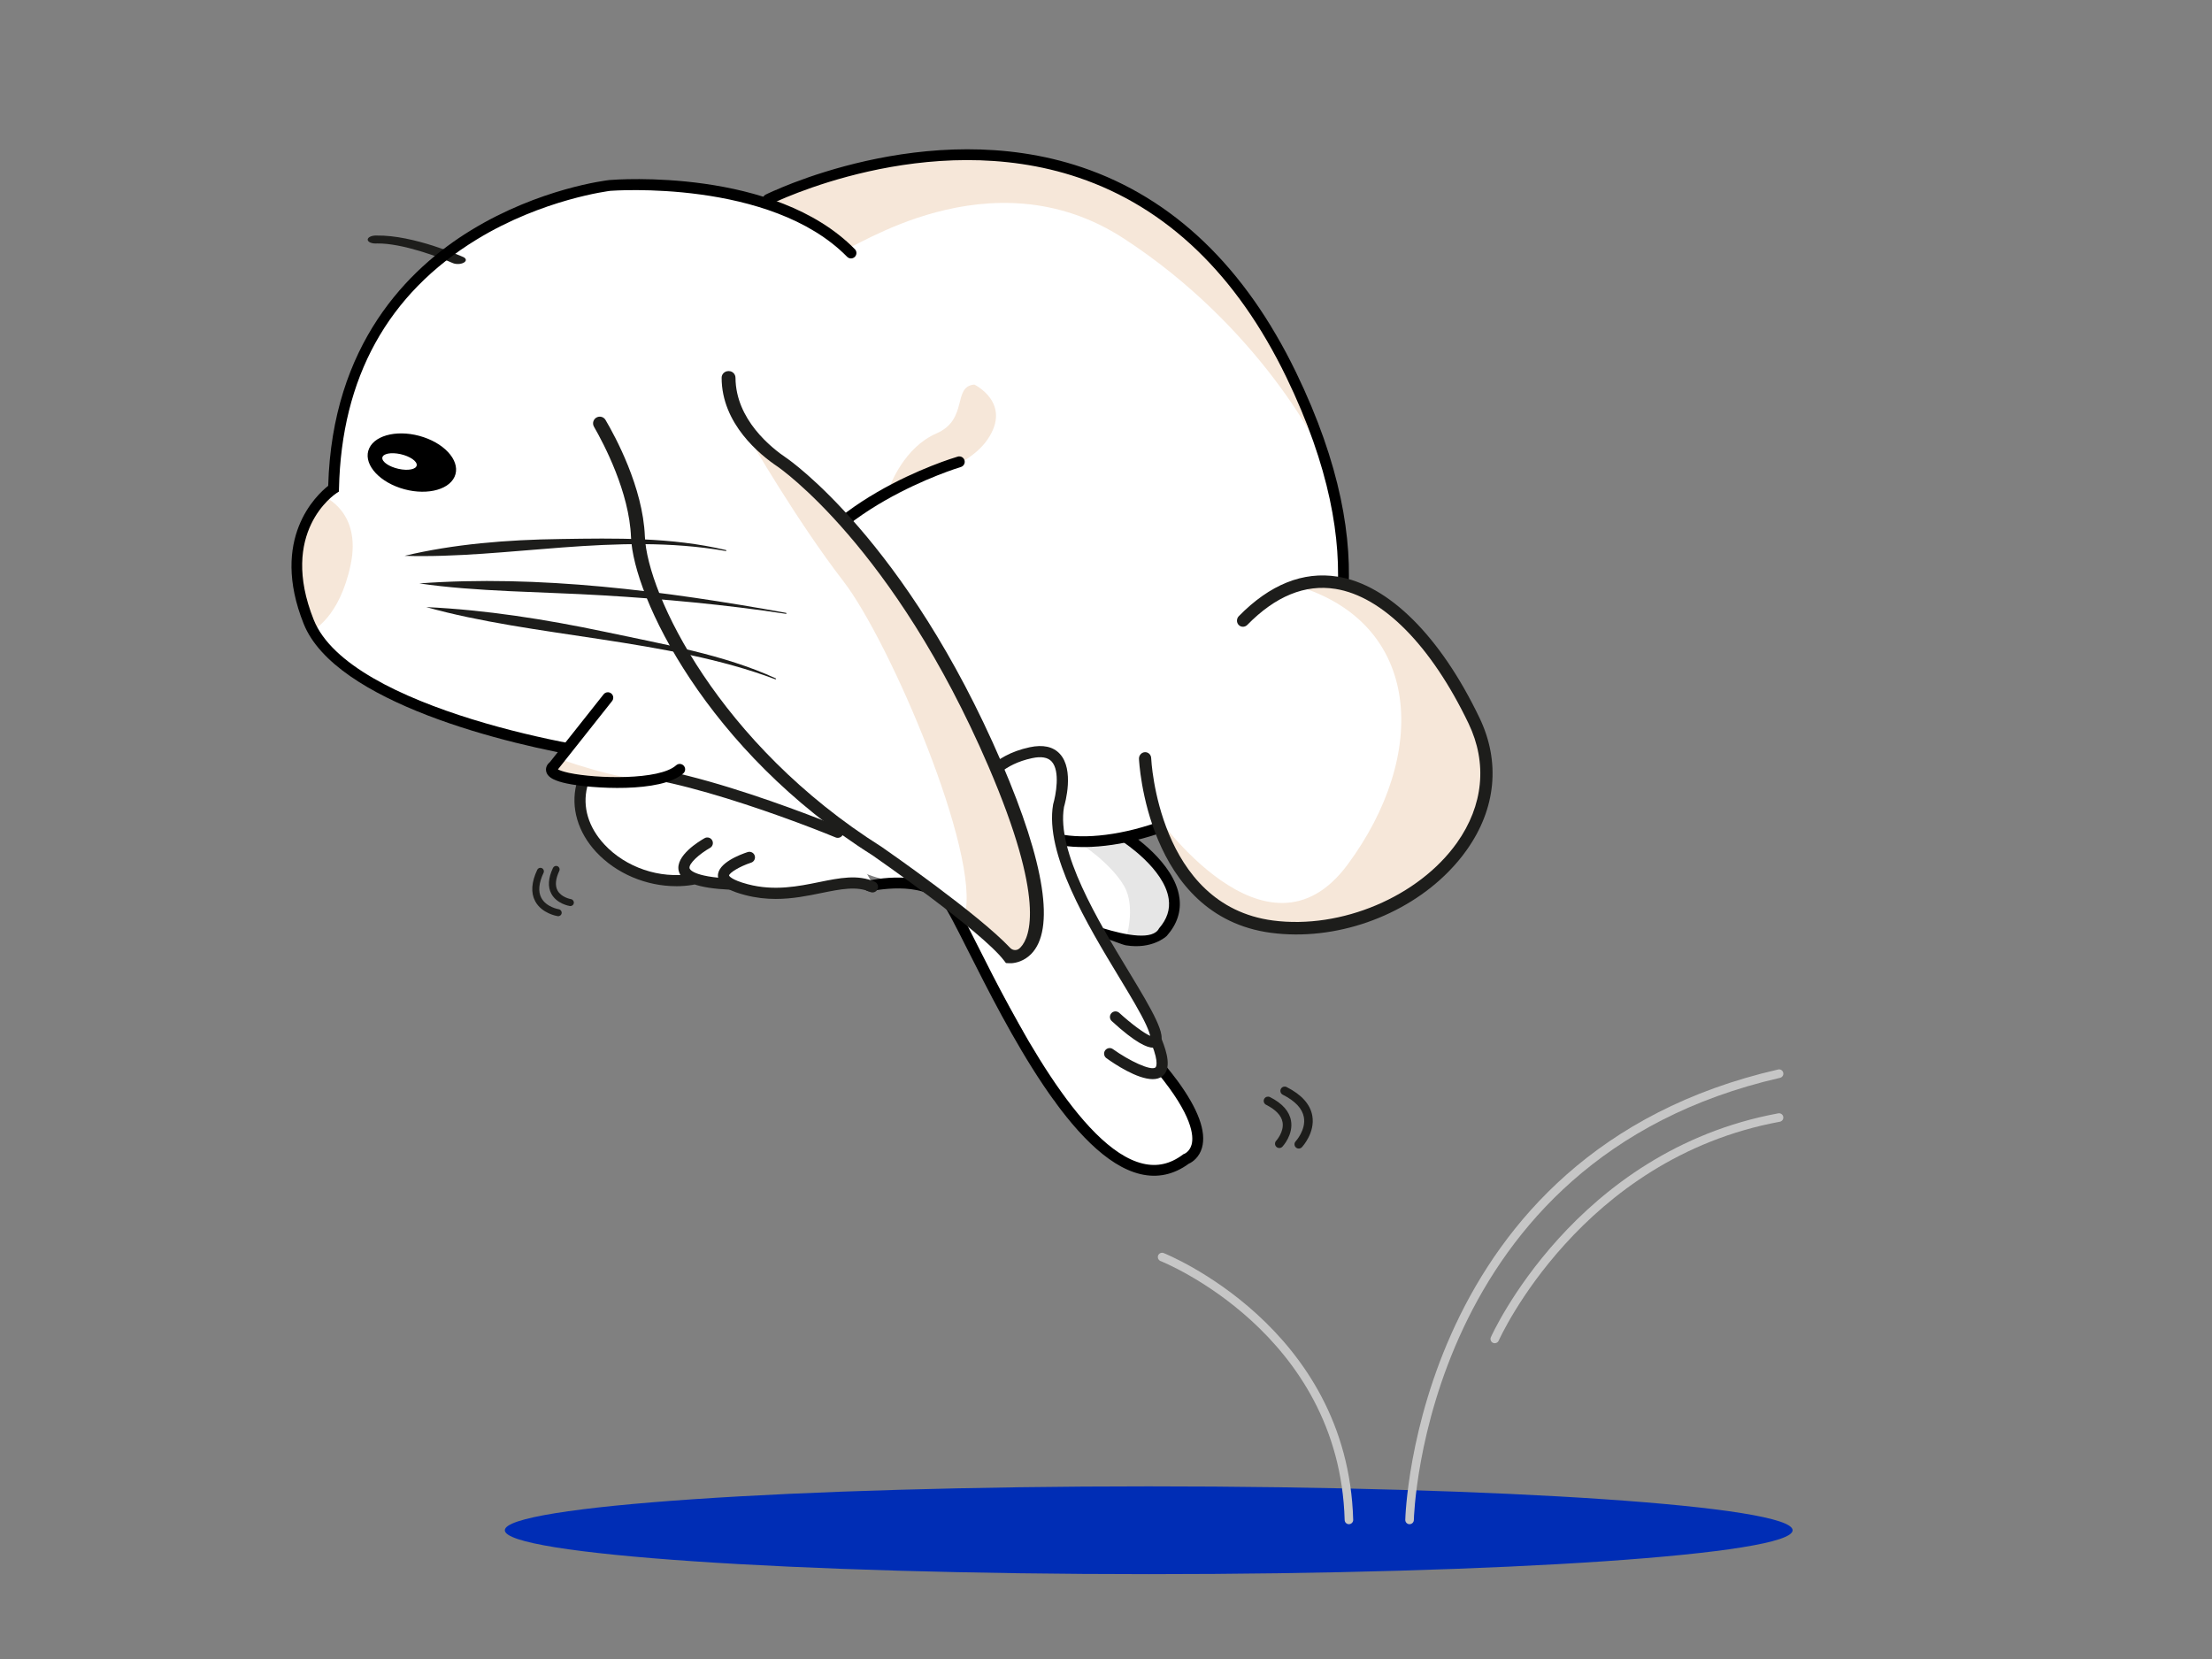 <?xml version="1.0" encoding="UTF-8"?><svg id="Calque_1" xmlns="http://www.w3.org/2000/svg" viewBox="0 0 640 480"><rect x="0" y="0" width="640" height="480" fill="#808080" stroke="none"/><defs><style>.cls-1{fill:#fff;}.cls-2{fill:#1d1d1b;}.cls-3{fill:#002db5;}.cls-4{fill:#c6c6c6;}.cls-5{fill:#f6e7d9;}.cls-6{fill:#e6e6e6;}</style></defs><path class="cls-1" d="M276.87,264.07l18.94,34.02,9.34,20.59,16.03,14.25s11.91,9.04,19.08,4.58c7.17-4.47,7.91-8.5,6.24-11.98s-9.53-13.5-10.27-17.65c-.74-4.14-.53-8.21-3.14-11.98-2.61-3.76-13.29-22.07-12.78-26.17.52-4.1-43.45-5.65-43.45-5.65h.01Z"/><path class="cls-1" d="M182.77,220.74s50.57,21.22,54.6,23.86,13.19,11.98,29.41,10.53c0,0,7.71,6.56,10.08,8.95s40.93,2.55,45.79,6.3c6.27,4.84,14.43-18.15-7.26-25.32l19.75-5.76-26.22-7.9-107.24-13.76-18.91,3.1h0Z"/><path class="cls-3" d="M518.66,442.75c0-7.01-83.41-12.7-186.3-12.7s-186.3,5.69-186.3,12.7,83.41,12.7,186.3,12.7,186.3-5.69,186.3-12.7"/><path class="cls-1" d="M326.82,241.94s8.37-6.28,10.88,2.43c2.51,8.71,51.14-60.19,51.63-79.3s-14.75-62.79-23.45-72.91c-8.7-10.11-28.34-41.38-75.4-47.12,0,0-41.42-1.89-64.87,11.14,0,0-5.79.85.11,4.13,0,0-29.14-10.75-55.36-5.56s-73.13,26.16-73.8,84.81l-6.04,8.13s-12.64,26.8,5.08,41.24,63.65,26.58,65.4,27.23"/><polyline class="cls-1" points="219.76 236.78 244.5 247.78 259.15 253.91"/><path class="cls-6" d="M311.83,243.79s15.06-1.44,17.12.41,12.86,11.27,12.17,16.83c-.69,5.56-6.22,15.16-15.43,10.83,0,0,3.13-9.28-.46-15.52-3.59-6.24-12.34-12.37-13.4-12.55h0Z"/><path class="cls-5" d="M93.76,143.7s10.93,4.36,7.69,19.71-10.97,18.94-10.97,18.94c0,0-11.45-19.21,2.92-36.42"/><path class="cls-2" d="M109.06,68.15c10.63-.16,24.39,5.96,24.98,6.22.93.42,1,1.14.15,1.62s-2.29.53-3.22.11c-3.64-1.63-14.54-5.76-21.85-5.66-.16,0-.32,0-.44.01-1.22.02-2.23-.45-2.29-1.07-.06-.63.92-1.18,2.17-1.23.17,0,.34,0,.5-.01"/><path d="M340.6,312.59c6.08,8.28,8.49,14.82,7.17,19.49-.76,2.69-2.66,4.12-3.83,4.62-4.31,3.16-9.01,4.18-13.96,3.01-19.62-4.61-38.62-42.3-49.97-64.81-3.37-6.68-6.03-11.96-7.3-13.44-5.96-6.93-20.64-3.63-20.79-3.6-.84.2-1.69-.33-1.88-1.17-.2-.84.33-1.68,1.17-1.88.68-.16,16.68-3.76,23.87,4.61,1.52,1.77,3.99,6.67,7.73,14.08,10.38,20.58,29.69,58.9,47.88,63.17,4.13.97,7.9.12,11.54-2.6l.2-.15.23-.08s1.56-.62,2.11-2.69c.66-2.47.25-8.45-9.85-20.72-.54-.66-.45-1.65.21-2.21.67-.55,1.66-.45,2.21.21,1.18,1.43,2.26,2.82,3.25,4.16h0Z"/><path d="M325.82,273.53c-.98-.16-5.07-1.8-6.17-2.15l-.94-2.94c7.31,2.28,14.91,3.61,16.64.16,2.31-2.66,3.23-5.44,2.79-8.5-1.24-8.77-13.18-16.48-13.3-16.56l1.68-2.64c.54.34,13.26,8.55,14.71,18.75.57,3.99-.64,7.72-3.6,11.08l-.1.1c-.19.18-4.21,3.89-11.72,2.69h.01Z"/><path class="cls-5" d="M233.98,52.91s-17.66,1.18-8.27,7.4c9.39,6.22,18.05,10.43,19.15,11.57,1.1,1.14,41.47-28.12,80.28-2.88,38.81,25.23,57.69,60.95,59.1,67.04,0,0-17.75-53.02-39.64-67.36-21.89-14.34-41.1-34.77-110.64-15.77h.02Z"/><path class="cls-5" d="M257.58,140.46s3.98-11,13.35-15.05c9.37-4.06,4.55-13.61,10.98-14.14,0,0,11.05,5.32,3.81,15.89-7.24,10.57-28.15,13.31-28.15,13.31h0Z"/><path d="M307.33,244.66c-.24-.04-.48-.08-.71-.12-.85-.16-1.41-.97-1.26-1.83.16-.85,1-1.42,1.83-1.26.22.04.44.08.66.11,15.72,2.51,46.42-6.49,64.63-30.36,13.71-17.97,24.78-50.26-.3-102.06-14.38-29.7-34.61-49.13-60.15-57.76-43.79-14.78-88.64,7.51-89.09,7.73-.77.39-1.71.08-2.11-.69-.39-.77-.08-1.71.69-2.11.46-.23,46.5-23.11,91.51-7.91,26.36,8.9,47.21,28.87,61.97,59.36,25.77,53.24,14.21,86.66-.03,105.33-19.8,25.96-51.7,34.09-67.64,31.55v.02Z"/><path d="M264.49,241.23c-13.83-2.21-24.3-17.62-25.2-18.99-14.05-17.3-18.86-33.54-14.29-48.26,8.96-28.87,50.35-41.36,52.11-41.87.83-.24,1.7.23,1.95,1.06s-.23,1.7-1.06,1.95c-.41.12-41.55,12.53-50,39.8-4.24,13.67.4,28.95,13.78,45.41l.1.13c.11.17,10.35,15.64,23.14,17.68.9.14,1.8.22,2.72.22.86,0,1.57.7,1.56,1.57,0,.87-.7,1.57-1.57,1.56-1.1,0-2.18-.09-3.24-.26h0Z"/><path class="cls-1" d="M360.88,180.8s16.66-19.63,35.98-8.72,32.02,40.62,32.19,52.48c.17,11.85-10.17,35.47-34.37,40.49-24.2,5.02-54.88,6.53-64-43.12"/><path class="cls-5" d="M334.18,235.43s32.2,46.48,55.71,14.74c23.51-31.73,21.73-69.88-14.84-80.71,0,0,23.26-8.3,44.57,24.3,21.31,32.61,5.85,67.79-38.46,74.47,0,0-35.75,7.12-46.99-32.8"/><path class="cls-2" d="M419.17,252.13c-12.79,13.05-32.82,20.2-51.38,17.77-36.16-4.74-38.23-49.91-38.25-50.37-.03-.99.73-1.84,1.7-1.9.97-.05,1.79.7,1.83,1.7.02.42,1.99,42.64,35.24,47,19.77,2.59,42.16-6.9,53.23-22.49,7.66-10.8,8.85-23.05,3.36-34.51-10.84-22.6-24.9-36.79-38.55-38.95-8.76-1.39-17.33,2.12-25.46,10.42-.7.71-1.81.72-2.49.03s-.67-1.84.02-2.55c8.99-9.17,18.59-13.02,28.53-11.45,14.8,2.34,29.79,17.24,41.12,40.87,6.09,12.7,4.78,26.27-3.69,38.21-1.55,2.2-3.3,4.27-5.21,6.21"/><path d="M171.06,219.38c-24.31-3.88-74.12-16.17-83.2-38.9-9.87-24.68,3.78-37.31,7.1-39.92,1.17-40.97,23.11-62.83,41.38-73.98,19.84-12.11,39.16-14.4,39.98-14.49,1.99-.17,47.79-3.62,71.02,20.01.61.62.6,1.61-.02,2.22-.62.61-1.61.6-2.22-.02-22.19-22.57-68.02-19.12-68.48-19.09-.14.02-19.48,2.33-38.74,14.11-25.7,15.72-39.09,39.97-39.8,72.08l-.02.83-.7.45c-.68.45-16.72,11.31-6.59,36.64,10.37,25.94,81.04,38.02,92.09,38.29.87.03,1.55.74,1.53,1.6-.02.87-.74,1.55-1.6,1.53-2.15-.05-6.3-.5-11.72-1.36h0Z"/><path d="M131.5,137.98c1.88-4.06-2.12-9.2-8.93-11.49s-13.86-.86-15.74,3.2c-1.88,4.06,2.12,9.2,8.93,11.49,6.81,2.29,13.86.86,15.74-3.2h0Z"/><path class="cls-1" d="M110.66,132.86c-.39-1.27,1.51-2,4.23-1.64,2.73.37,5.25,1.7,5.64,2.97.38,1.27-1.51,2.01-4.24,1.64-2.72-.37-5.25-1.69-5.63-2.97"/><path class="cls-2" d="M237.92,247.85c-.3,0-.61-.08-.88-.26-15.2-9.91-50.34-22.95-50.7-23.08-.84-.31-1.26-1.24-.95-2.07.31-.84,1.24-1.26,2.07-.95,1.46.54,35.84,13.29,51.34,23.4.75.49.96,1.48.47,2.23-.31.47-.82.73-1.35.73h0Z"/><path class="cls-2" d="M333.51,312.23c-4.53,0-11.13-4.44-13.39-6.07-.72-.52-.89-1.53-.37-2.25.52-.72,1.53-.89,2.25-.37,4.7,3.37,10.96,6.35,12.31,5.31.05-.04,1.18-1.01-1.12-6.81-.33-.83.08-1.76.9-2.09s1.76.07,2.09.9c1.38,3.48,2.9,8.36.11,10.54-.75.59-1.71.84-2.78.84h0Z"/><path class="cls-2" d="M333.6,303.13c-1.66,0-4.97-1.3-11.94-7.7-.66-.6-.7-1.62-.1-2.28s1.62-.7,2.28-.1c3.41,3.13,7.2,5.92,8.95,6.66-.13-.57-.43-1.55-1.16-3.15-1.63-3.56-4.53-8.36-7.89-13.91-9.08-15.02-21.52-35.6-19.04-49.91.78-2.65,2.12-9.67-.44-12.43-1.11-1.2-3.02-1.52-5.66-.95-8.27,1.77-11.64,6.38-12.7,8.27-1.04,1.85-1.1,3.08-1.05,3.45.53.55.61,1.41.15,2.05-.52.73-1.53.89-2.25.37-1.03-.74-1.37-2.18-.98-4.08.79-3.79,5.08-10.85,16.16-13.22,3.85-.82,6.77-.18,8.71,1.91,4.25,4.6,1.53,14.27,1.21,15.36-2.23,12.94,9.84,32.92,18.66,47.51,3.41,5.64,6.35,10.5,8.06,14.23,1.32,2.89,2.42,6.03.49,7.43-.25.18-.66.48-1.45.48h0ZM284.62,230.89h0Z"/><path class="cls-1" d="M243.48,241.03s-44.26-16.31-47.85-15.76c-3.59.56-28.26-8.38-27.59,3.44s3.74,24.91,28.18,26.06c0,0,19.74,2.31,23.87,3,4.13.69,23.31-2.12,24.38-2.2s7.19-.27,7.47-.61-8.47-13.94-8.47-13.94h0Z"/><path class="cls-2" d="M195.61,256.4c-8.63,0-17.32-3.64-23.14-9.91-5.28-5.71-7.37-12.83-5.71-19.54.47-1.9,1.68-3.36,3.61-4.34,14.26-7.24,70.26,15.72,72.64,16.7.82.34,1.21,1.28.88,2.11-.34.82-1.28,1.21-2.11.88-15.81-6.52-59.2-22.26-69.95-16.81-1.08.55-1.7,1.26-1.94,2.23-1.41,5.72.35,11.61,4.95,16.58,6.19,6.69,16.05,10.04,25.11,8.53.87-.14,1.71.45,1.86,1.32.15.88-.45,1.71-1.32,1.86-1.61.27-3.24.4-4.87.4h0Z"/><path class="cls-2" d="M211.3,257.42h-.08c-9.35-.44-14.07-2.17-14.85-5.46-1.04-4.4,6.05-8.64,7.49-9.45.77-.44,1.76-.16,2.19.61.44.78.16,1.76-.61,2.2-3.06,1.73-6.25,4.57-5.93,5.9.06.25.9,2.47,11.86,2.98.89.04,1.58.8,1.54,1.69-.04.86-.75,1.54-1.61,1.54h0Z"/><path class="cls-1" d="M252.44,256.6c-9.07-4.19-21.06,4.84-36.47.8-15.42-4.04.86-9.34.86-9.34"/><path class="cls-2" d="M224.46,260.09c-2.82,0-5.78-.31-8.9-1.13-3.32-.87-7.75-2.39-7.84-5.53-.11-3.76,6.56-6.23,8.61-6.9.85-.27,1.76.19,2.03,1.03.28.85-.19,1.76-1.03,2.03-3.42,1.12-6.37,2.99-6.39,3.74,0,0,.42,1.19,5.43,2.51,7.68,2.02,14.58.61,20.67-.63,5.79-1.18,11.25-2.29,16.07-.07.81.37,1.16,1.33.79,2.14-.37.81-1.33,1.16-2.14.79-3.86-1.78-8.59-.81-14.07.3-4.05.83-8.44,1.72-13.24,1.72h.01Z"/><path class="cls-1" d="M172.51,120.55s11.42,17.86,12.05,34.49c.64,16.62,21.47,60.85,69.23,90.98,0,0,29.95,20.74,37.82,30.05.47.56,1.21.82,1.93.64,4.02-1,14.9-7.94-5.67-55.77-24.5-56.97-54.83-82.88-61.6-87.41-6.77-4.53-16.44-13.82-15.43-26.41"/><path class="cls-5" d="M216.7,126.7s13.88,24.07,27.32,41.47c13.44,17.41,39.77,78.99,35.12,96.64l12.46,11.26s4.23,2.36,7.36-4.95c3.14-7.32-4.04-28.76-4.47-34.22-.43-5.47-21.3-47.8-24.18-51.13-2.88-3.32-21.17-27.27-22.75-31.74-1.57-4.47-12.69-14.42-15.52-16.26s-7.96-5.59-9.58-6.92-5.77-4.15-5.77-4.15h.01Z"/><path class="cls-2" d="M292.77,278.68c-.37.03-.62.02-.7.01l-1.02-.05-.51-.67c-6.48-8.56-37.78-30.28-38.1-30.5-48.02-30.29-69.21-74.91-69.87-92.06-.49-13.01-7.85-26.98-10.72-31.96-.58-1.01-.14-2.3.94-2.75h0c.89-.37,1.92-.03,2.41.81,2.73,4.63,10.83,19.46,11.38,33.68.64,16.67,21.4,60.13,68.52,89.85,1.27.88,27.99,19.43,37.17,29.21.71.76,1.9.86,2.68.16.12-.11.25-.23.37-.36,2.71-2.9,7.22-13.81-9.33-52.31-27.39-63.69-60.7-86.52-61.03-86.75-4.99-3.34-16.17-12.32-16.17-25.71,0-1.07.91-1.93,1.98-1.91h.14c1.06.02,1.89.89,1.89,1.95.09,12.04,10.28,20.2,14.83,23.25.34.23,34.43,23.59,62.16,88.07,12.57,29.23,15.52,48.39,8.52,55.42-2.07,2.07-4.39,2.53-5.54,2.62"/><path class="cls-2" d="M117.04,160.82c14.11-3.38,29.54-4.67,45.31-4.87,15.58-.24,31.92-.54,47.66,3.19.28.07.2.34-.11.27-31.71-5.5-63.06,2.32-92.86,1.41"/><path class="cls-2" d="M121.32,168.8c34.31-2.54,71.04,2.15,106.06,8.51.28.05.25.34-.06.28-17.64-2.67-35.34-4.3-52.98-5.34-17.27-1.04-36.78-1.04-53.02-3.45"/><path class="cls-2" d="M123.32,175.65c17.29.81,34.5,3.54,51.51,7.11,16.81,3.61,34.63,6.59,49.63,13.52.25.13,0,.36-.27.21-30.98-11.67-69.76-12.14-100.87-20.84"/><polyline class="cls-1" points="179.49 196.56 159.48 222.58 160.28 224.63 173.76 226.47 194.61 224.2 203.15 215.44"/><path class="cls-5" d="M163.24,220.04s23.48,8.27,29,4.81c0,0-12.54,2.95-21.73,1.19-9.18-1.76-14.81-1.8-7.27-6Z"/><path d="M160.17,225.49c-1.29-.64-1.98-1.42-2.16-2.39-.21-1.14.42-2.08,1.11-2.62l15.52-19.59c.54-.68,1.52-.79,2.2-.26.68.54.79,1.52.26,2.2l-15.67,19.78c.46.24,1.38.62,3.19,1.01,7.93,1.7,26.17,2.16,31-2.19.64-.58,1.63-.53,2.21.12.58.64.53,1.63-.12,2.21-6.39,5.76-26.74,4.42-33.75,2.92-1.6-.34-2.86-.74-3.79-1.2h0Z"/><path class="cls-2" d="M371.37,314.42c.28-.07.59-.05.88.09,4.35,2.2,6.85,5,7.44,8.31.86,4.89-2.85,8.93-3.01,9.1-.47.5-1.25.53-1.75.06s-.53-1.25-.06-1.75c.03-.03,3.04-3.33,2.38-6.99-.45-2.49-2.5-4.69-6.11-6.51-.61-.31-.86-1.06-.55-1.67.17-.33.46-.55.79-.64h-.01Z"/><path class="cls-2" d="M366.56,317.33c.28-.07.59-.05.88.09,3.56,1.8,5.61,4.1,6.09,6.84.71,4.04-2.35,7.36-2.48,7.5-.46.5-1.25.53-1.75.06s-.53-1.25-.07-1.75c.02-.02,2.35-2.58,1.85-5.39-.34-1.92-1.95-3.61-4.77-5.04-.61-.31-.85-1.06-.55-1.67.17-.33.46-.55.79-.64h0Z"/><path class="cls-2" d="M155.96,251.16c-.22.09-.41.27-.52.5-1.69,3.6-1.89,6.65-.6,9.08,1.9,3.57,6.32,4.3,6.51,4.33.55.08,1.07-.29,1.15-.84.09-.55-.29-1.07-.84-1.16-.04,0-3.62-.61-5.04-3.29-.97-1.83-.75-4.27.65-7.26.24-.51.02-1.11-.49-1.34-.27-.13-.57-.12-.83,0h.01Z"/><path class="cls-2" d="M160.51,250.62c-.22.09-.41.27-.52.5-1.38,2.95-1.54,5.45-.48,7.45,1.57,2.95,5.21,3.55,5.36,3.57.55.09,1.07-.29,1.15-.84.09-.55-.29-1.07-.84-1.16-.03,0-2.81-.48-3.89-2.54-.74-1.41-.56-3.3.53-5.63.24-.51.02-1.11-.49-1.34-.27-.13-.57-.12-.83,0h.01Z"/><path class="cls-4" d="M390.29,441c-.67,0-1.22-.53-1.24-1.21-1.51-54.17-52.75-74.73-53.26-74.93-.64-.25-.95-.97-.71-1.61.25-.64.97-.95,1.6-.7.53.21,53.28,21.33,54.84,77.17.02.68-.52,1.25-1.2,1.27h-.04.01Z"/><path class="cls-4" d="M407.83,441h-.02c-.69-.01-1.23-.57-1.22-1.26.02-1.06,2.88-106.27,107.88-130.3.67-.16,1.33.27,1.48.93.15.67-.26,1.33-.93,1.48-103.12,23.61-105.93,126.88-105.95,127.92-.01.68-.56,1.22-1.24,1.22h0Z"/><path class="cls-4" d="M432.49,388.64c-.17,0-.33-.03-.5-.1-.63-.28-.91-1.01-.64-1.63.23-.54,24.23-53.9,83.16-64.79.66-.13,1.32.32,1.44.99.13.67-.32,1.32-.99,1.44-57.61,10.64-81.11,62.81-81.34,63.34-.2.46-.66.74-1.14.74h0Z"/></svg>